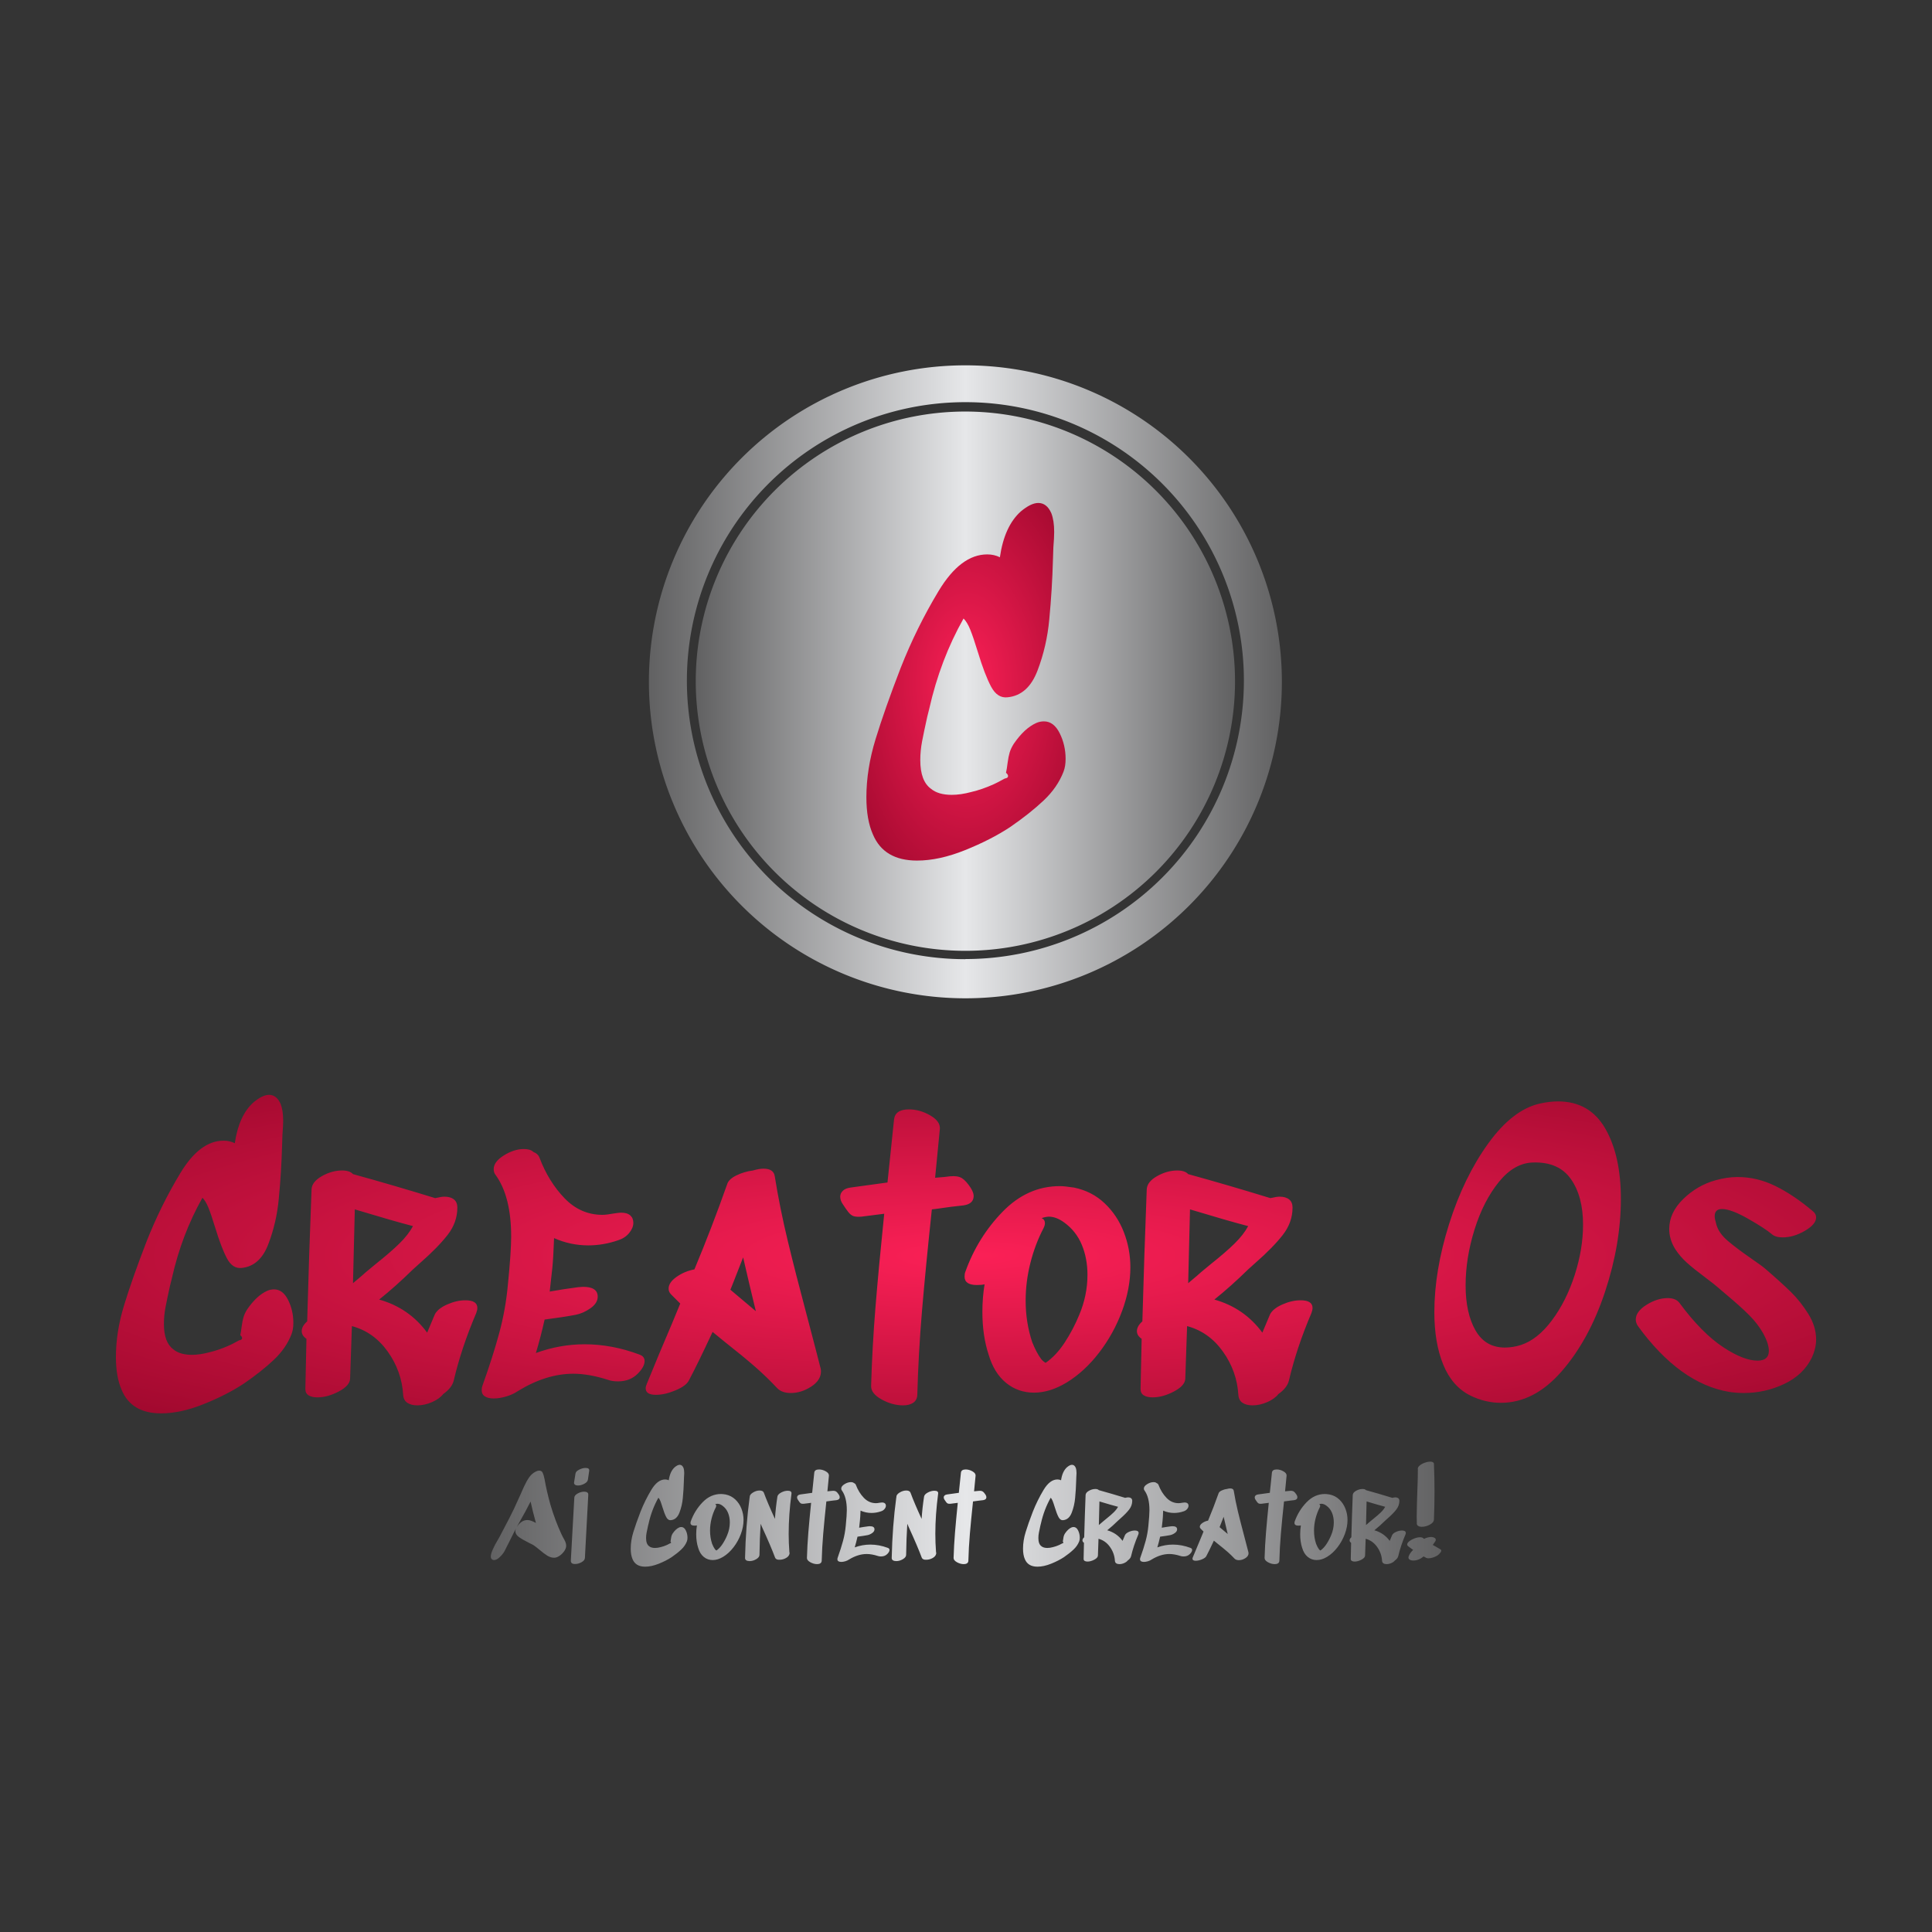 <svg xmlns="http://www.w3.org/2000/svg" xmlns:xlink="http://www.w3.org/1999/xlink" width="400" height="400" viewBox="0 0 400 400"><defs><linearGradient id="gradient-20"><stop stop-color="#616162" offset="0"/><stop stop-color="#e6e7e9" offset="0.5"/><stop stop-color="#616162" offset="1"/></linearGradient><radialGradient id="gradient-10" cx="50.4%" cy="50.5%" r="100%" fx="50.4%" fy="50.5%">       <stop offset="0%" stop-color="rgba(251, 32, 86, 1)"/>       <stop offset="90%" stop-color="rgba(135, 2, 35, 1)"/>     </radialGradient></defs>
<rect data-name="background" width="100%" height="100%" fill="#343434"/><g data-name="container" data="container_num:6" fill="url(#gradient-20)" transform="translate(134.48,75.637) scale(2.621)"><path xmlns="http://www.w3.org/2000/svg" d="M24.95 0a25 25 0 1 0 25 25 25 25 0 0 0-25-25zm0 46.91a22 22 0 1 1 22-22 22 22 0 0 1-22 21.99z"/><path xmlns="http://www.w3.org/2000/svg" d="M24.95 3.65a21.3 21.3 0 1 0 21.3 21.3 21.33 21.33 0 0 0-21.3-21.3z"/></g><g data-name="monogram" fill="url(#gradient-10)" data="id:93" transform="translate(176.587,74.974) scale(2.113)"><path d="M10.56,25l0.08-0.04z M18.72,35.2q0.96,0,1.54,1.16t0.58,2.52q0,0.72-0.2,1.24q-0.6,1.56-1.96,2.84t-3.28,2.6q-1.88,1.24-4.42,2.26t-4.7,1.02q-3.24,0-4.32-2.56q-0.64-1.44-0.64-3.64q0-2.76,0.9-5.7t2.46-6.98q1.56-3.96,3.72-7.54t4.76-3.58q0.68,0,1.24,0.28q0.44-3.04,2.04-4.48q1-0.84,1.72-0.84q0.84,0,1.28,1q0.28,0.72,0.28,1.84q0,0.56-0.08,1.52l-0.04,1.2q-0.08,2.92-0.36,5.84q-0.24,2.64-1.16,5.04t-2.92,2.6q-1,0.12-1.62-1.04t-1.3-3.4q-0.44-1.44-0.74-2.18t-0.66-1.1q-2.28,4.04-3.36,8.84l-0.2,0.8q-0.32,1.44-0.5,2.38t-0.18,1.86q0,2.04,1.04,2.8q0.72,0.6,2.04,0.6q0.88,0,1.92-0.28q1.04-0.24,2.2-0.76q0.36-0.16,1.08-0.56q0.32-0.04,0.32-0.24q0-0.16-0.2-0.32q0.08-0.36,0.16-1q0.08-0.6,0.2-1t0.4-0.84q1.04-1.52,2.2-2.04q0.36-0.16,0.76-0.16z"/></g><g data-name="business_name" fill="url(#gradient-10)" data="id:93" transform="translate(21.516,200.706) scale(1.882)"><path d="M10.56,25l0.08-0.04z M18.72,35.2q0.96,0,1.54,1.16t0.58,2.52q0,0.72-0.2,1.24q-0.6,1.56-1.96,2.84t-3.28,2.6q-1.88,1.24-4.42,2.26t-4.7,1.02q-3.24,0-4.32-2.56q-0.64-1.44-0.64-3.64q0-2.76,0.9-5.7t2.46-6.98q1.56-3.96,3.72-7.54t4.76-3.58q0.68,0,1.24,0.28q0.44-3.04,2.04-4.48q1-0.84,1.72-0.84q0.84,0,1.28,1q0.28,0.72,0.28,1.84q0,0.56-0.08,1.52l-0.04,1.2q-0.08,2.92-0.36,5.84q-0.24,2.64-1.16,5.04t-2.92,2.6q-1,0.12-1.62-1.04t-1.3-3.4q-0.44-1.44-0.74-2.18t-0.66-1.1q-2.28,4.04-3.36,8.84l-0.2,0.8q-0.32,1.44-0.5,2.38t-0.18,1.86q0,2.04,1.04,2.8q0.72,0.6,2.04,0.6q0.88,0,1.92-0.28q1.04-0.24,2.2-0.76q0.36-0.16,1.08-0.56q0.32-0.04,0.32-0.24q0-0.16-0.2-0.32q0.08-0.36,0.16-1q0.08-0.6,0.2-1t0.4-0.84q1.04-1.52,2.2-2.04q0.36-0.16,0.76-0.16z M29.96,32.36q1.56-1.24,2.54-2.2t1.5-1.92q-2.16-0.56-6.4-1.84l-0.2,8.12q1.2-1,1.4-1.2z M37.76,36.86q1.04-0.46,2-0.46q1.32,0,1.32,0.84q0,0.24-0.12,0.56q-1.64,3.84-2.48,7.44q-0.2,0.8-1.16,1.48q-0.4,0.52-1.22,0.88t-1.62,0.36q-0.68,0-1.1-0.28t-0.46-0.88q-0.16-2.6-1.7-4.76t-3.94-2.8l-0.2,5.8q-0.04,0.76-1.26,1.4t-2.34,0.64q-0.6,0-0.96-0.22t-0.36-0.7l0.12-5.52q-0.52-0.36-0.52-0.84q0-0.56,0.6-1.08q0.2-7.28,0.48-14.52q0.04-0.84,1.14-1.46t2.22-0.62q0.84,0,1.2,0.4q4.36,1.2,9.04,2.64q0.72-0.16,1-0.16q0.68,0,1.06,0.3t0.38,0.9q0,1.64-1.08,3.02t-3,3.06l-0.8,0.72q-1.92,1.88-3.72,3.32q3.28,0.92,5.28,3.64q0.16-0.4,0.84-2q0.32-0.64,1.36-1.1z M59.48,43.08q0,0.64-0.76,1.4q-0.84,0.84-2.16,0.84q-0.64,0-1.08-0.16q-2.12-0.68-3.84-0.68q-3,0-6.12,1.92q-0.52,0.36-1.26,0.58t-1.38,0.22q-0.6,0-0.96-0.22t-0.36-0.7q0-0.28,0.08-0.48q1.16-3.24,1.86-5.84t0.94-5.28q0.36-3.6,0.36-5.28q0-4.44-1.72-6.8q-0.2-0.24-0.2-0.64q0-0.8,1.12-1.5t2.2-0.7q0.72,0,1.04,0.32q0.52,0.2,0.68,0.64q1,2.64,2.76,4.46t4.16,1.82q0.44,0,1.32-0.16q0.56-0.08,0.72-0.08q0.68,0,1.02,0.3t0.34,0.82q0,0.56-0.46,1.12t-1.22,0.8q-1.64,0.56-3.28,0.56q-1.96,0-3.76-0.8q-0.08,2.24-0.2,3.36l-0.28,2.52q1.56-0.28,3.12-0.48l0.56-0.04q1.6,0,1.6,1.08q0,0.72-0.8,1.28t-1.64,0.72q-1.24,0.24-3.4,0.52q-0.44,1.96-0.96,3.68q2.64-0.96,5.36-0.96q3,0,6,1.12q0.6,0.2,0.6,0.72z M69.24,34.44l-0.32,0.8l2.8,2.36l-0.28-1.16q-0.28-1.12-1.12-4.76z M75.22,29.82q0.86,3.58,2.1,8.22q1.16,4.4,1.52,5.84q0.04,0.12,0.04,0.36q0,0.96-1.08,1.66t-2.24,0.7q-0.96,0-1.48-0.52q-1.16-1.24-2.44-2.36t-3.36-2.76l-1.32-1.08q-1.68,3.6-2.6,5.32q-0.28,0.6-1.46,1.1t-2.18,0.5q-1.12,0-1.12-0.72q0-0.2,0.12-0.48q1.2-2.96,2.84-6.8l0.84-2.04l-1-1q-0.28-0.28-0.28-0.64q0-0.68,0.88-1.3t1.96-0.82q1.92-4.6,3.6-9.36q0.16-0.56,1.02-0.98t1.82-0.54q0.68-0.2,1.16-0.2q1.12,0,1.24,0.84q0.56,3.48,1.42,7.06z M94.38,22.96q0.46,0.28,0.98,1.08q0.32,0.52,0.32,0.88q0,0.88-1.12,1.04l-1.4,0.16q-1.96,0.28-2.08,0.28q-0.68,6.4-1.08,11.12t-0.52,9.32q-0.04,0.56-0.46,0.84t-1.1,0.28q-1.2,0-2.38-0.66t-1.14-1.5q0.12-4.24,0.48-8.66t0.96-10.26l-2.52,0.32q-0.56,0.04-0.86-0.06t-0.58-0.46t-0.56-0.8q-0.32-0.44-0.32-0.88q0-0.36,0.28-0.64t0.84-0.36q0.88-0.12,2.04-0.28l2.04-0.28l0.72-6.92q0.12-1.12,1.64-1.12q1.2,0,2.34,0.66t1.06,1.5l-0.52,5.36q1.12-0.08,1.64-0.16q0.84-0.08,1.3,0.2z M108.2,33.6q0-1.8-0.62-3.3t-1.94-2.46q-0.88-0.64-1.68-0.64q-0.32,0-0.8,0.16q0.36,0.16,0.36,0.56q0,0.24-0.16,0.56q-0.92,1.76-1.44,3.82t-0.52,4.14q0,2.4,0.72,4.56q0.48,1.2,1,1.88q0.24,0.28,0.48,0.4q1.16-0.8,2.1-2.24t1.58-3q0.92-2.16,0.92-4.44z M110.08,25.72q1.4,1.32,2.12,3.18t0.72,3.86q0,2.36-0.92,4.84t-2.52,4.56t-3.56,3.28q-1.84,1.12-3.6,1.12t-3.08-1.08t-1.92-3.12q-0.68-2.08-0.68-4.68q0-1.56,0.24-3.04q-0.28,0.08-0.84,0.08q-1.36,0-1.36-0.92q0-0.32,0.08-0.52q1.36-3.8,4.1-6.62t6.3-2.82q0.52,0,1.56,0.16q1.96,0.4,3.36,1.72z M121.84,32.36q1.56-1.24,2.54-2.2t1.5-1.92q-2.16-0.56-6.4-1.84l-0.2,8.12q1.2-1,1.4-1.2z M129.64,36.86q1.04-0.46,2-0.46q1.32,0,1.32,0.84q0,0.24-0.12,0.56q-1.64,3.84-2.48,7.44q-0.2,0.8-1.16,1.48q-0.4,0.52-1.22,0.88t-1.62,0.36q-0.68,0-1.1-0.28t-0.46-0.88q-0.16-2.6-1.7-4.76t-3.94-2.8l-0.2,5.8q-0.04,0.76-1.26,1.4t-2.34,0.64q-0.6,0-0.96-0.22t-0.36-0.7l0.12-5.52q-0.52-0.36-0.52-0.84q0-0.56,0.6-1.08q0.2-7.28,0.48-14.52q0.04-0.84,1.14-1.46t2.22-0.62q0.84,0,1.2,0.4q4.36,1.2,9.04,2.64q0.72-0.16,1-0.16q0.68,0,1.06,0.3t0.38,0.9q0,1.64-1.08,3.02t-3,3.06l-0.8,0.72q-1.92,1.88-3.72,3.32q3.28,0.92,5.28,3.64q0.16-0.4,0.84-2q0.32-0.64,1.36-1.1z  M159.96,14.52q3.48,0,5.2,2.98t1.72,7.74q0,4.96-1.74,10.22t-4.76,8.74t-6.7,3.48q-1.72,0-3.36-0.8q-2-1-2.98-3.4t-0.98-5.76q0-4.56,1.62-9.7t4.3-8.86t5.68-4.4q1.08-0.24,2-0.24z M153.46,23.38q-1.7,2.1-2.68,5.24t-0.98,6.14q0,3.04,1.08,4.94t3.24,1.9q0.88,0,1.76-0.28q1.84-0.6,3.42-2.72t2.5-4.98t0.92-5.54q0-3.12-1.34-5.02t-4.14-1.82q-2.08,0.04-3.78,2.14z M180.86,27.42q-1.86-1.06-2.86-1.06q-0.8,0-0.8,0.8q0,0.28,0.2,0.96q0.28,0.92,1.24,1.74t2.52,1.9q1.28,0.88,1.64,1.2q1.76,1.52,2.8,2.54t1.9,2.4t0.86,2.82q0,0.96-0.48,2q-0.92,1.88-3.02,2.88t-4.46,1q-0.8,0-1.6-0.12q-5.44-0.92-10.04-7.24q-0.24-0.36-0.24-0.72q0-0.88,1.18-1.62t2.34-0.74q0.88,0,1.28,0.52q2.48,3.36,4.88,4.92q2.2,1.44,3.72,1.44q1.24,0,1.24-1.08q0-0.76-0.6-1.88q-0.6-1.08-1.56-2.04t-2.44-2.2l-1.08-0.92q-0.16-0.16-1.48-1.16q-1.08-0.8-1.84-1.48t-1.28-1.48q-0.68-1.08-0.68-2.24q0-1.8,1.54-3.3t3.54-2.06q1.28-0.36,2.44-0.36q2.16,0,4.18,1t4.1,2.76q0.36,0.28,0.36,0.68q0,0.76-1.24,1.48t-2.44,0.72q-0.8,0-1.2-0.36q-0.76-0.64-2.62-1.7z"/></g><g data-name="slogan" fill="url(#gradient-20)" data="id:93" transform="translate(100.966,294.964) scale(0.602)"><path d="M16.6,33.8q-1.2-4.32-1.84-7.36q-1.56,3.12-4.12,7.6q-0.2,0.44-0.68,1.24q1.6-2.48,3.64-2.48q0.8,0,1.56,0.32q0.64,0.24,1.44,0.68z M25.44,37.8l0.44,0.88q0.56,0.96,0.84,1.62t0.28,1.34q0,1.04-0.88,2.14t-1.92,1.62q-0.64,0.36-1.36,0.36q-1.2,0-2.38-0.74t-2.82-2.14q-1.16-0.96-1.76-1.36q-0.4-0.28-1.68-0.88q-2.24-1.12-3.46-2t-1.22-2.08q0-0.32,0.28-0.96q-0.76,1.36-2.12,4.16q-1.68,3.4-1.92,3.8q-0.48,0.88-1.56,1.94t-2,1.06q-0.48,0-0.84-0.36q-0.28-0.28-0.28-0.88q0-1.68,2.56-5.96q0.16-0.32,0.52-0.92l0.88-1.68q2.72-5.12,3.96-7.72q0.72-1.52,2.08-4.56l1.44-3.24q0.88-1.88,1.76-3.14t2.2-1.94q0.68-0.36,1.28-0.36q0.8,0,1.16,0.74t0.64,2.18q0.72,4.12,2,8.72q1.64,5.56,3.88,10.36z M30.96,23.66q1.12-0.62,2.24-0.62q0.64,0,1.04,0.26t0.36,0.82l-1.16,21.72q-0.04,0.84-1.16,1.46t-2.24,0.62q-1.48,0-1.44-1.16l1.2-21.68q0.04-0.8,1.16-1.42z M30.02,20.64q0.38,0.28,1.02,0.28q1.08,0,2.2-0.6t1.24-1.44q0.32-2,0.44-3q0.16-1-1.24-1q-1.08,0-2.24,0.6t-1.24,1.36l-0.48,2.96q-0.08,0.56,0.3,0.84z  M58.44,25l0.08-0.04z M66.6,35.2q0.96,0,1.54,1.16t0.58,2.52q0,0.72-0.2,1.24q-0.6,1.56-1.96,2.84t-3.28,2.6q-1.88,1.24-4.42,2.26t-4.7,1.02q-3.24,0-4.32-2.56q-0.64-1.44-0.64-3.64q0-2.76,0.9-5.7t2.46-6.98q1.56-3.96,3.72-7.54t4.76-3.58q0.68,0,1.24,0.28q0.44-3.04,2.04-4.48q1-0.84,1.72-0.84q0.84,0,1.28,1q0.28,0.72,0.28,1.84q0,0.56-0.08,1.52l-0.04,1.2q-0.08,2.92-0.36,5.84q-0.24,2.64-1.16,5.04t-2.92,2.6q-1,0.12-1.62-1.04t-1.3-3.4q-0.44-1.44-0.74-2.18t-0.66-1.1q-2.28,4.04-3.36,8.84l-0.2,0.8q-0.32,1.44-0.5,2.38t-0.18,1.86q0,2.04,1.04,2.8q0.72,0.6,2.04,0.6q0.88,0,1.92-0.28q1.04-0.24,2.2-0.76q0.36-0.16,1.08-0.56q0.32-0.04,0.32-0.24q0-0.16-0.2-0.32q0.08-0.36,0.16-1q0.08-0.6,0.2-1t0.4-0.84q1.04-1.52,2.2-2.04q0.36-0.16,0.76-0.16z M83.28,33.6q0-1.8-0.62-3.3t-1.94-2.46q-0.88-0.64-1.68-0.64q-0.32,0-0.8,0.16q0.36,0.16,0.36,0.56q0,0.24-0.16,0.56q-0.92,1.76-1.44,3.82t-0.52,4.14q0,2.4,0.72,4.56q0.48,1.2,1,1.88q0.24,0.28,0.48,0.4q1.16-0.8,2.1-2.24t1.58-3q0.92-2.16,0.92-4.44z M85.16,25.72q1.4,1.32,2.12,3.18t0.72,3.86q0,2.36-0.92,4.84t-2.52,4.56t-3.56,3.28q-1.84,1.12-3.6,1.12t-3.08-1.08t-1.92-3.12q-0.68-2.08-0.68-4.68q0-1.56,0.24-3.04q-0.28,0.08-0.84,0.08q-1.36,0-1.36-0.92q0-0.32,0.08-0.52q1.36-3.8,4.1-6.62t6.3-2.82q0.52,0,1.56,0.16q1.96,0.4,3.36,1.72z M103.52,37.48q0,3.12,0.24,6.32q0.08,0.24,0.08,0.4q0,0.12-0.08,0.36q0,0.04-0.02,0.04l-0.02,0l0,0.08q-0.24,0.68-1.12,1.18t-1.88,0.58q-1.6,0.16-1.92-0.84q-1.4-3.76-4.44-10.4l-0.48-1.12q-0.32,5-0.4,10.68q0,0.84-1.12,1.5t-2.28,0.66q-0.72,0-1.16-0.28t-0.4-0.92q0.24-10.88,1.56-20.6l0.04-0.16q-0.08-0.88,1.08-1.6t2.32-0.72q1.2,0,1.48,0.8q1.28,3.48,3.8,8.96q0.24-3.76,0.84-7.64q0.12-0.8,1.28-1.42t2.28-0.62q1.44,0,1.28,1.04q-0.96,7.28-0.96,13.72z M119.78,22.96q0.46,0.28,0.98,1.08q0.32,0.52,0.32,0.88q0,0.88-1.12,1.04l-1.4,0.16q-1.96,0.28-2.08,0.28q-0.68,6.4-1.08,11.12t-0.52,9.32q-0.04,0.56-0.46,0.84t-1.1,0.28q-1.2,0-2.38-0.66t-1.14-1.5q0.12-4.24,0.48-8.66t0.96-10.26l-2.52,0.32q-0.56,0.04-0.86-0.06t-0.58-0.46t-0.56-0.8q-0.32-0.44-0.32-0.88q0-0.36,0.28-0.64t0.84-0.36q0.88-0.12,2.04-0.28l2.04-0.28l0.72-6.92q0.12-1.12,1.64-1.12q1.2,0,2.34,0.66t1.06,1.5l-0.52,5.36q1.12-0.08,1.64-0.16q0.84-0.08,1.3,0.2z M138.2,43.08q0,0.64-0.76,1.4q-0.84,0.84-2.16,0.84q-0.64,0-1.08-0.16q-2.12-0.68-3.84-0.68q-3,0-6.12,1.92q-0.52,0.36-1.26,0.58t-1.38,0.22q-0.6,0-0.96-0.22t-0.36-0.7q0-0.28,0.08-0.48q1.16-3.24,1.86-5.84t0.94-5.28q0.36-3.6,0.36-5.28q0-4.44-1.72-6.8q-0.2-0.24-0.2-0.64q0-0.8,1.12-1.5t2.2-0.7q0.72,0,1.04,0.32q0.52,0.2,0.68,0.64q1,2.64,2.76,4.46t4.16,1.82q0.44,0,1.32-0.16q0.56-0.08,0.72-0.08q0.68,0,1.02,0.3t0.34,0.82q0,0.56-0.46,1.12t-1.22,0.8q-1.64,0.56-3.28,0.56q-1.96,0-3.76-0.8q-0.08,2.24-0.2,3.36l-0.28,2.52q1.56-0.28,3.12-0.48l0.56-0.04q1.6,0,1.6,1.08q0,0.72-0.8,1.28t-1.64,0.72q-1.24,0.24-3.4,0.52q-0.44,1.96-0.96,3.68q2.64-0.96,5.36-0.96q3,0,6,1.12q0.6,0.2,0.6,0.72z M153.96,37.48q0,3.12,0.24,6.32q0.08,0.24,0.08,0.4q0,0.12-0.08,0.36q0,0.04-0.02,0.04l-0.02,0l0,0.08q-0.24,0.68-1.12,1.18t-1.88,0.58q-1.6,0.16-1.92-0.84q-1.4-3.76-4.44-10.4l-0.48-1.12q-0.32,5-0.4,10.68q0,0.84-1.12,1.5t-2.28,0.66q-0.72,0-1.16-0.28t-0.4-0.92q0.24-10.88,1.56-20.6l0.04-0.16q-0.08-0.88,1.08-1.6t2.32-0.72q1.2,0,1.48,0.8q1.28,3.48,3.8,8.96q0.24-3.76,0.84-7.64q0.12-0.8,1.28-1.42t2.28-0.62q1.44,0,1.28,1.04q-0.96,7.28-0.96,13.72z M170.22,22.96q0.46,0.28,0.98,1.08q0.32,0.52,0.32,0.88q0,0.88-1.12,1.04l-1.4,0.16q-1.96,0.28-2.08,0.28q-0.68,6.4-1.08,11.12t-0.52,9.32q-0.04,0.56-0.46,0.84t-1.1,0.28q-1.2,0-2.38-0.66t-1.14-1.5q0.12-4.24,0.48-8.66t0.96-10.26l-2.52,0.32q-0.56,0.04-0.86-0.06t-0.58-0.46t-0.56-0.8q-0.32-0.44-0.32-0.88q0-0.36,0.28-0.64t0.84-0.36q0.88-0.12,2.04-0.28l2.04-0.28l0.72-6.92q0.12-1.12,1.64-1.12q1.2,0,2.34,0.66t1.06,1.5l-0.52,5.36q1.12-0.08,1.64-0.16q0.84-0.08,1.3,0.2z  M193.36,25l0.08-0.04z M201.52,35.2q0.96,0,1.54,1.16t0.58,2.52q0,0.72-0.2,1.24q-0.6,1.56-1.96,2.84t-3.28,2.6q-1.88,1.24-4.42,2.26t-4.7,1.02q-3.24,0-4.32-2.56q-0.64-1.44-0.64-3.64q0-2.76,0.9-5.7t2.46-6.98q1.56-3.96,3.72-7.54t4.76-3.58q0.68,0,1.24,0.28q0.44-3.04,2.04-4.48q1-0.84,1.72-0.84q0.84,0,1.28,1q0.28,0.72,0.28,1.84q0,0.56-0.08,1.52l-0.04,1.2q-0.08,2.92-0.36,5.84q-0.24,2.64-1.16,5.04t-2.92,2.6q-1,0.12-1.62-1.04t-1.3-3.4q-0.44-1.44-0.74-2.18t-0.66-1.1q-2.28,4.04-3.36,8.84l-0.2,0.8q-0.32,1.44-0.5,2.38t-0.18,1.86q0,2.04,1.04,2.8q0.72,0.6,2.04,0.6q0.88,0,1.92-0.28q1.04-0.24,2.2-0.76q0.36-0.16,1.08-0.56q0.32-0.04,0.32-0.24q0-0.16-0.2-0.32q0.08-0.36,0.16-1q0.08-0.6,0.2-1t0.4-0.84q1.04-1.52,2.2-2.04q0.36-0.16,0.76-0.16z M212.76,32.36q1.56-1.24,2.54-2.2t1.5-1.92q-2.16-0.56-6.4-1.84l-0.2,8.12q1.2-1,1.4-1.2z M220.56,36.86q1.04-0.46,2-0.46q1.32,0,1.32,0.84q0,0.24-0.12,0.56q-1.64,3.84-2.48,7.44q-0.2,0.8-1.16,1.48q-0.4,0.52-1.22,0.88t-1.62,0.36q-0.68,0-1.1-0.28t-0.46-0.88q-0.16-2.6-1.7-4.76t-3.94-2.8l-0.2,5.8q-0.04,0.76-1.26,1.4t-2.34,0.64q-0.6,0-0.96-0.22t-0.36-0.7l0.12-5.52q-0.52-0.36-0.52-0.84q0-0.56,0.6-1.08q0.2-7.28,0.48-14.52q0.04-0.84,1.14-1.46t2.22-0.62q0.84,0,1.2,0.4q4.36,1.2,9.04,2.64q0.72-0.16,1-0.16q0.68,0,1.06,0.3t0.38,0.9q0,1.64-1.08,3.02t-3,3.06l-0.8,0.72q-1.92,1.88-3.72,3.32q3.28,0.92,5.28,3.64q0.16-0.4,0.84-2q0.32-0.64,1.36-1.1z M242.28,43.08q0,0.64-0.76,1.4q-0.84,0.84-2.16,0.84q-0.64,0-1.08-0.16q-2.12-0.68-3.84-0.68q-3,0-6.12,1.92q-0.52,0.36-1.26,0.58t-1.38,0.22q-0.6,0-0.96-0.22t-0.36-0.7q0-0.28,0.08-0.48q1.16-3.24,1.86-5.84t0.94-5.28q0.36-3.6,0.36-5.28q0-4.44-1.72-6.8q-0.2-0.24-0.2-0.64q0-0.8,1.12-1.5t2.2-0.7q0.72,0,1.04,0.32q0.52,0.2,0.68,0.64q1,2.64,2.76,4.46t4.16,1.82q0.44,0,1.32-0.16q0.56-0.08,0.72-0.08q0.68,0,1.02,0.3t0.34,0.82q0,0.56-0.46,1.12t-1.22,0.8q-1.64,0.56-3.28,0.56q-1.96,0-3.76-0.8q-0.08,2.24-0.2,3.36l-0.28,2.52q1.56-0.28,3.12-0.48l0.56-0.04q1.6,0,1.6,1.08q0,0.72-0.8,1.28t-1.64,0.72q-1.24,0.24-3.4,0.52q-0.44,1.96-0.96,3.68q2.64-0.96,5.36-0.96q3,0,6,1.12q0.6,0.2,0.6,0.72z M252.04,34.44l-0.32,0.8l2.8,2.36l-0.28-1.16q-0.28-1.12-1.12-4.76z M258.02,29.82q0.86,3.58,2.1,8.22q1.16,4.4,1.52,5.84q0.04,0.12,0.04,0.36q0,0.96-1.08,1.66t-2.24,0.7q-0.96,0-1.48-0.52q-1.16-1.24-2.44-2.36t-3.36-2.76l-1.32-1.08q-1.68,3.6-2.6,5.32q-0.28,0.6-1.46,1.1t-2.18,0.5q-1.12,0-1.12-0.72q0-0.2,0.12-0.48q1.2-2.96,2.84-6.8l0.84-2.04l-1-1q-0.28-0.28-0.28-0.64q0-0.68,0.88-1.3t1.96-0.82q1.92-4.6,3.6-9.36q0.16-0.56,1.02-0.98t1.82-0.54q0.68-0.2,1.16-0.2q1.12,0,1.24,0.84q0.56,3.48,1.42,7.06z M277.18,22.96q0.46,0.28,0.98,1.08q0.32,0.52,0.32,0.88q0,0.88-1.12,1.04l-1.4,0.16q-1.96,0.28-2.08,0.28q-0.68,6.4-1.08,11.12t-0.52,9.32q-0.04,0.56-0.46,0.84t-1.1,0.28q-1.2,0-2.38-0.66t-1.14-1.5q0.12-4.24,0.48-8.66t0.96-10.26l-2.52,0.32q-0.56,0.04-0.86-0.06t-0.58-0.46t-0.56-0.8q-0.32-0.44-0.32-0.88q0-0.36,0.28-0.64t0.84-0.36q0.88-0.12,2.04-0.28l2.04-0.28l0.72-6.92q0.12-1.12,1.64-1.12q1.2,0,2.34,0.66t1.06,1.5l-0.52,5.36q1.12-0.08,1.64-0.16q0.84-0.08,1.3,0.2z M291,33.6q0-1.8-0.62-3.3t-1.94-2.46q-0.88-0.64-1.68-0.64q-0.32,0-0.8,0.16q0.36,0.16,0.36,0.56q0,0.24-0.16,0.56q-0.92,1.76-1.44,3.82t-0.52,4.14q0,2.4,0.72,4.56q0.48,1.2,1,1.88q0.24,0.28,0.48,0.4q1.16-0.8,2.1-2.24t1.58-3q0.92-2.16,0.92-4.44z M292.88,25.72q1.4,1.32,2.12,3.18t0.72,3.86q0,2.36-0.92,4.84t-2.52,4.56t-3.56,3.28q-1.84,1.12-3.6,1.12t-3.08-1.08t-1.92-3.12q-0.68-2.08-0.68-4.68q0-1.56,0.24-3.04q-0.28,0.08-0.84,0.08q-1.36,0-1.36-0.92q0-0.32,0.08-0.52q1.36-3.8,4.1-6.62t6.3-2.82q0.52,0,1.56,0.16q1.96,0.4,3.36,1.72z M304.64,32.36q1.56-1.24,2.54-2.2t1.5-1.92q-2.16-0.56-6.4-1.84l-0.2,8.12q1.2-1,1.4-1.2z M312.44,36.86q1.04-0.46,2-0.46q1.32,0,1.32,0.84q0,0.24-0.12,0.56q-1.64,3.84-2.48,7.44q-0.2,0.8-1.16,1.48q-0.4,0.52-1.22,0.88t-1.62,0.36q-0.68,0-1.1-0.28t-0.46-0.88q-0.16-2.6-1.7-4.76t-3.94-2.8l-0.2,5.8q-0.04,0.76-1.26,1.4t-2.34,0.64q-0.6,0-0.96-0.22t-0.36-0.7l0.12-5.52q-0.52-0.36-0.52-0.84q0-0.56,0.6-1.08q0.2-7.28,0.48-14.52q0.04-0.84,1.14-1.46t2.22-0.62q0.84,0,1.2,0.4q4.36,1.2,9.04,2.64q0.72-0.16,1-0.16q0.68,0,1.06,0.3t0.38,0.9q0,1.64-1.08,3.02t-3,3.06l-0.8,0.72q-1.92,1.88-3.72,3.32q3.28,0.92,5.28,3.64q0.16-0.4,0.84-2q0.32-0.64,1.36-1.1z M319.96,34.78q0.48,0.34,1.32,0.34q1.4,0,2.76-0.74t1.4-1.74q0.2-4.8,0.2-9.6t-0.2-9.68q-0.16-0.64-1.28-0.64q-0.88,0-1.96,0.4t-1.76,1.02t-0.52,1.26q0,3.12-0.2,7.8q-0.04,1.16-0.12,3.88t-0.08,4.56q0,1.48,0.04,2.16q-0.08,0.64,0.4,0.98z M316.24,41.2q0-0.52,0.72-1.1t1.78-0.98t1.9-0.4q0.76,0,1.12,0.32l0.28,0.24q0.84-0.48,2.12-0.64q0.64-0.08,1.28,0.18t0.64,0.78q0,0.24-0.2,0.56q-0.2,0.24-0.38,0.54t-0.46,0.66l1.28,0.72q0.88,0.48,1.28,0.76q0.36,0.16,0.36,0.48q0,0.4-0.5,0.94t-0.9,0.78q-0.6,0.36-1.42,0.64t-1.54,0.28q-0.52,0-0.84-0.16q-0.68-0.4-0.92-0.48q-0.72,0.68-1.7,1.06t-1.98,0.34q-0.64-0.04-1.06-0.3t-0.42-0.74q0-0.32,0.24-0.8q0.4-0.84,1.16-1.6q0.12-0.16,0.24-0.2q-0.68-0.44-1.8-1.32q-0.28-0.24-0.28-0.56z"/></g></svg>